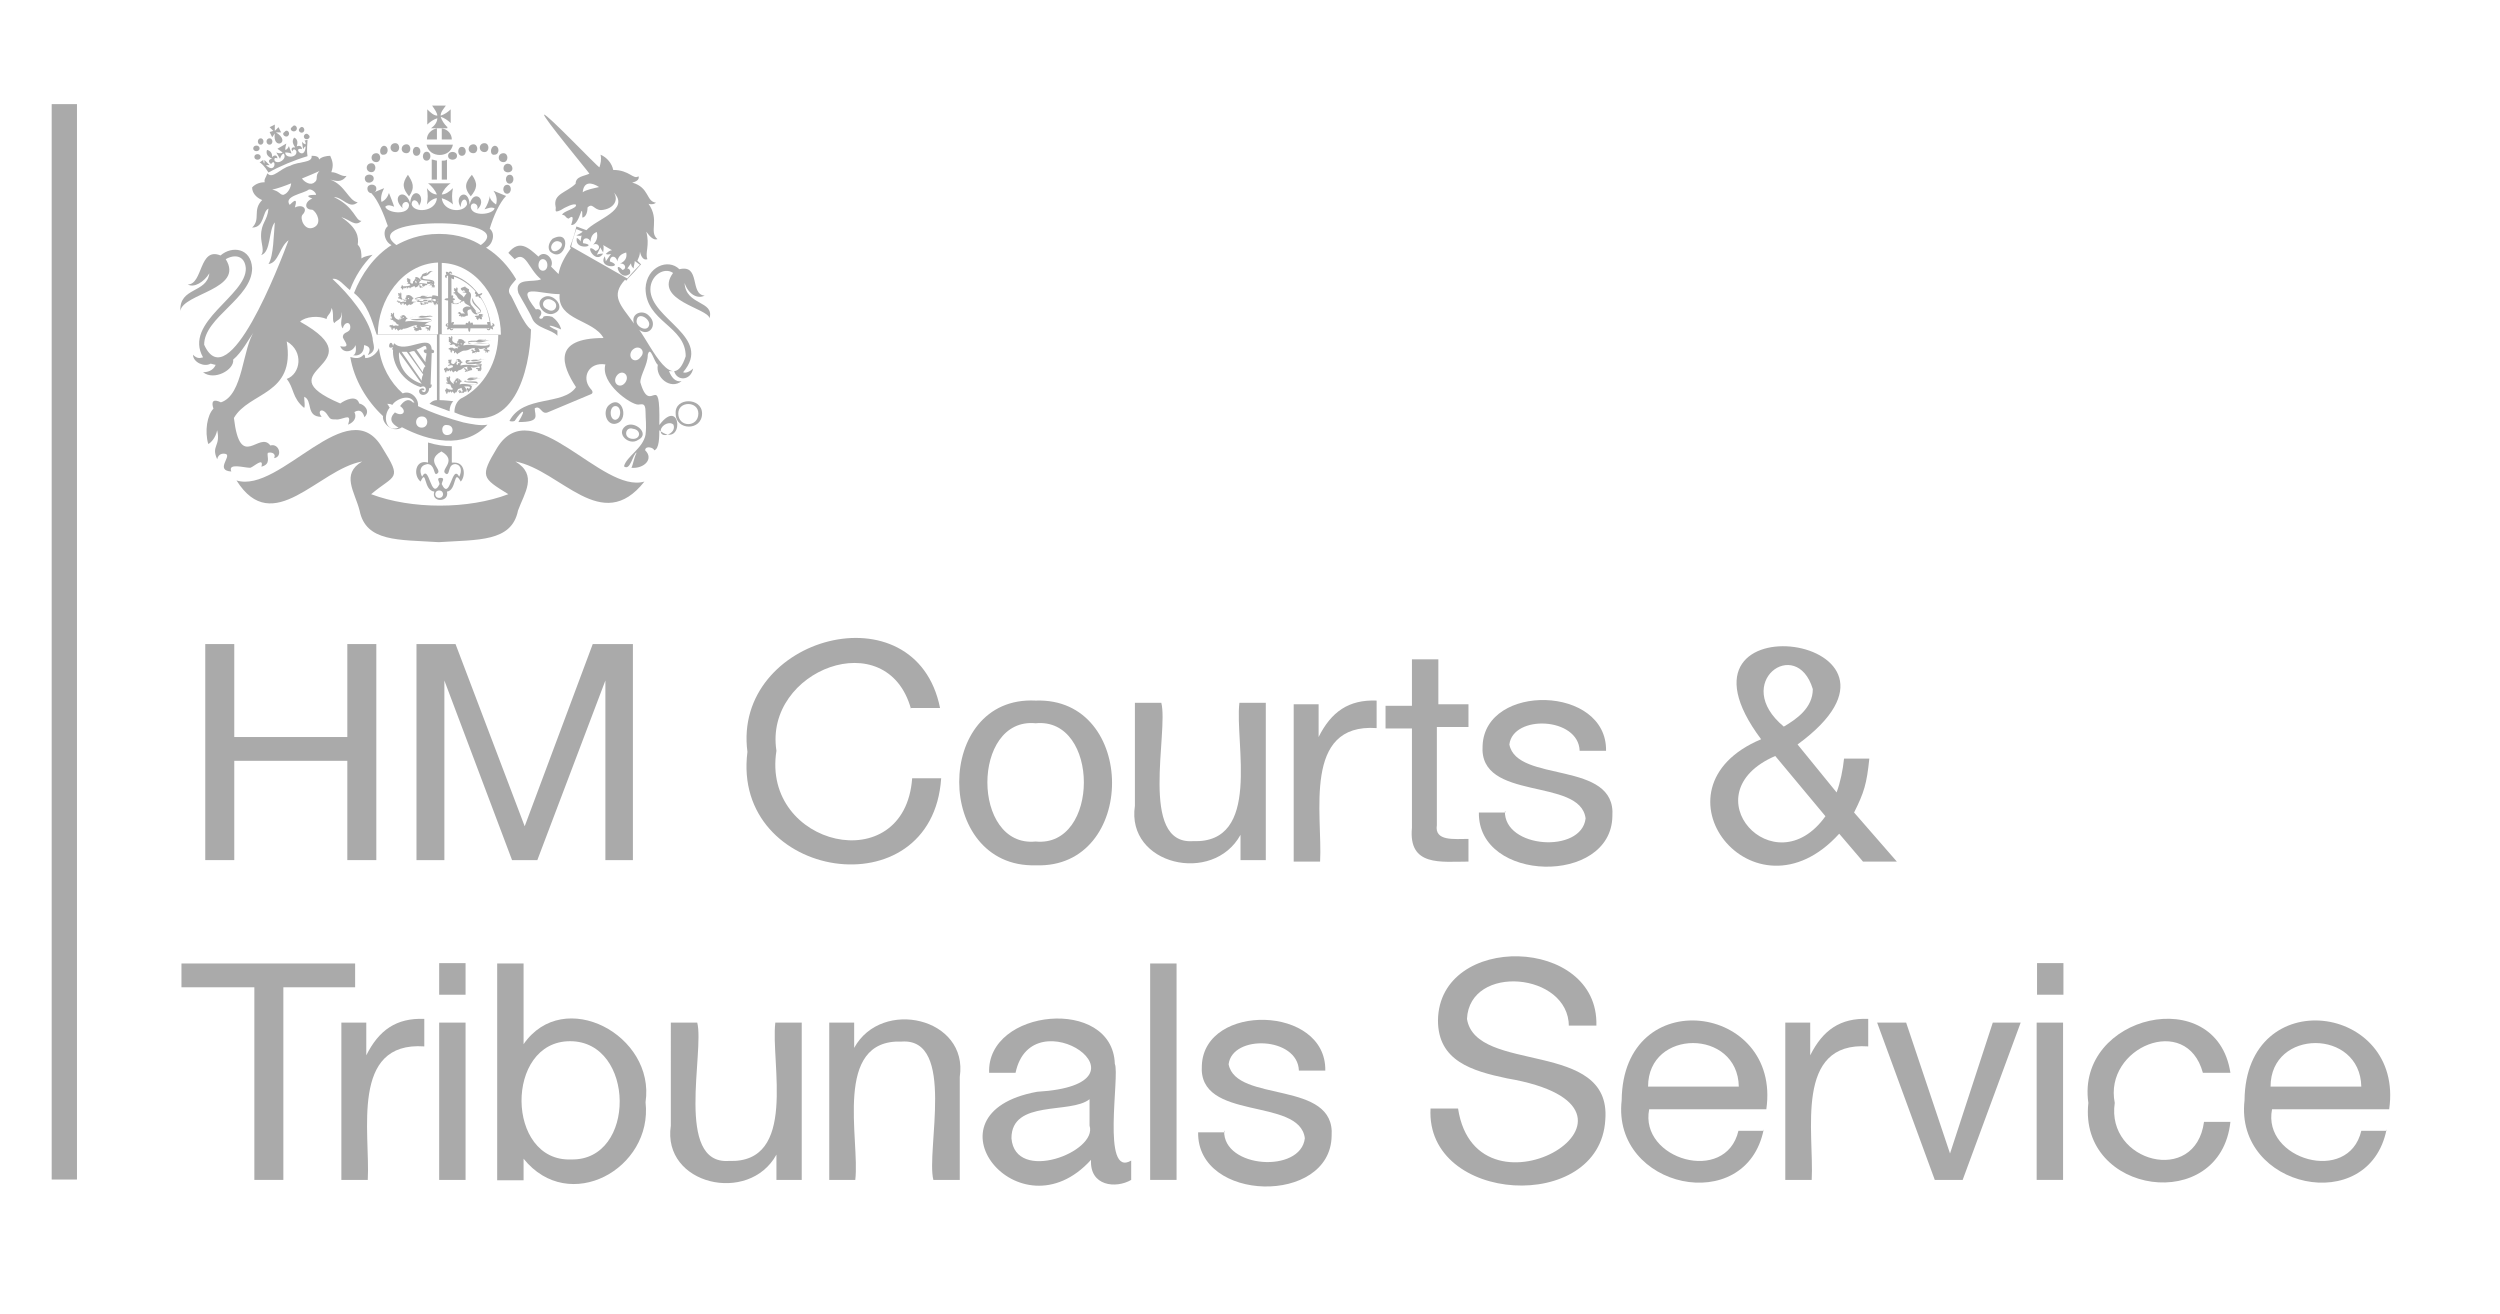 <?xml version="1.0" encoding="utf-8"?>
<!-- Generator: Adobe Illustrator 26.2.1, SVG Export Plug-In . SVG Version: 6.00 Build 0)  -->
<svg version="1.1" id="Layer_1" xmlns="http://www.w3.org/2000/svg" xmlns:xlink="http://www.w3.org/1999/xlink" x="0px" y="0px"
	 viewBox="0 0 672.3 353.3" style="enable-background:new 0 0 672.3 353.3;" xml:space="preserve">
<style type="text/css">
	.st0{fill:#AAAAAA;}
</style>
<g>
	<rect x="13.9" y="28" class="st0" width="6.8" height="289.2"/>
	<polygon class="st0" points="55.2,173.2 63,173.2 63,198.2 93.4,198.2 93.4,173.2 101.2,173.2 101.2,231.3 93.4,231.3 93.4,204.6 
		63,204.6 63,231.3 55.2,231.3 	"/>
	<polygon class="st0" points="112,173.2 122.5,173.2 141.1,222.2 159.4,173.2 170.2,173.2 170.2,231.3 162.8,231.3 162.8,183 
		162.8,183 144.5,231.3 137.7,231.3 119.5,183 119.5,183 119.5,231.3 112,231.3 	"/>
	<path class="st0" d="M245,190.7c-6.4-23.3-39.6-10.5-36.2,11.2c-4.1,25.7,34.5,34.8,36.5,7.4h7.8c-2.4,35.9-56.5,27.4-52.1-7.1
		c-4.1-31.1,45.3-44.3,51.8-11.8H245V190.7z"/>
	<path class="st0" d="M278.5,188.4c27.4-1,27.4,45.3,0,44.3C251.1,233.4,251.1,187,278.5,188.4 M278.5,226.3
		c17.3,1.7,17.3-33.5,0-31.8C261.2,192.8,261.2,228,278.5,226.3"/>
	<path class="st0" d="M340,231.3h-6.4v-6.8l0,0c-7.4,13.5-30.8,8.1-28.4-7.8V189h7.1c2,7.8-6.1,38.2,8.5,37.2
		c18.6,0.7,11.2-26.4,12.5-37.2h7.1v42.3H340z"/>
	<path class="st0" d="M348.2,189.4h6.4v8.8l0,0c3.4-6.8,8.1-10.1,15.6-9.8v7.4c-20-1.4-14.5,23.3-15.2,35.9h-7.1v-42.3H348.2z"/>
	<path class="st0" d="M386.4,189.4h8.5v6.1h-8.5v26.4c-0.7,4.4,4.7,3.7,8.5,3.7v6.1c-7.4,0-16.2,1.4-15.2-9.1v-26.7h-7.1v-6.1h7.1
		v-12.5h7.1v12.2H386.4z"/>
	<path class="st0" d="M404.7,218.1c-0.3,10.1,20.6,11.5,21.7,2c-1.4-11.2-28.8-4.4-27.7-19.6c0.7-16.9,33.5-16.2,33.2,1.4h-7.1
		c-0.3-9.1-17.9-9.8-18.9-1.7c2,10.5,28.8,4.1,27.7,19.3c-0.3,18.6-36.2,17.9-35.9-1h7.1V218.1z"/>
	<path class="st0" d="M494.6,224.2c-23,25.4-52.4-12.2-21-25.4c-29.1-38.9,49.7-27.7,9.8,1.4l10.5,12.9c1-2.7,1.7-6.1,2-9.1h6.8
		c-0.7,6.8-1.4,9.1-4.1,14.5l11.5,13.2h-9.1L494.6,224.2z M477.4,203.3c-23.3,10.1-0.3,35.5,13.5,16.2L477.4,203.3z M487.5,185.3
		c-4.4-14.5-22-1.7-7.8,10.1C483.1,193.4,487.5,190.4,487.5,185.3"/>
	<polygon class="st0" points="68.4,265.5 48.8,265.5 48.8,259.1 95.5,259.1 95.5,265.5 76.2,265.5 76.2,317.3 68.4,317.3 	"/>
	<path class="st0" d="M92.1,275h6.4v8.8l0,0c3.4-6.8,8.1-10.1,15.6-9.8v7.4c-20-1.4-14.5,23.3-15.2,35.9h-7.1V275H92.1z"/>
	<path class="st0" d="M125.2,267.5h-7.1v-8.5h7.1V267.5z M118.1,275h7.1v42.3h-7.1C118.1,317.3,118.1,275,118.1,275z"/>
	<path class="st0" d="M133.7,259.1h7.1v21.7l0,0c10.8-15.6,35.5-2.4,32.8,15.6c2,17.9-20.6,30.4-32.8,15.2l0,0v5.8h-7.1V259.1z
		 M153.3,280c-17.6,0-17.3,32.5,0.3,31.8C171.2,312.2,170.9,280,153.3,280"/>
	<path class="st0" d="M215.2,317.3h-6.4v-6.8l0,0c-7.4,13.5-30.8,8.1-28.4-7.8V275h7.1c2,7.8-6.1,38.2,8.5,37.2
		c18.6,0.7,11.2-26.4,12.5-37.2h7.1v42.3H215.2z"/>
	<path class="st0" d="M223.3,275h6.4v6.8l0,0c7.4-13.5,30.8-8.1,28.4,7.8v27.7h-7.1c-2-7.8,6.1-38.2-8.5-37.2
		c-18.6-0.7-11.2,26.4-12.5,37.2H223V275H223.3z"/>
	<path class="st0" d="M304.2,317.3c-4.1,2.4-11.2,1.7-10.8-5.4c-19.3,21.3-46.3-12.5-14.5-18.3c33.8-2-1.4-26-5.8-5.1H266
		c-0.7-17.3,33.2-20.6,33.8-2.4c1.4,3-3.7,30.8,4.4,26C304.2,312.2,304.2,317.3,304.2,317.3z M293,295.6c-5.1,4.1-21,0-21,10.5
		c1,12.2,23.3,3.7,21-3.4V295.6z"/>
	<rect x="309.3" y="259.1" class="st0" width="7.1" height="58.2"/>
	<path class="st0" d="M329.2,304.1c-0.3,10.1,20.6,11.5,21.7,2c-1.4-11.2-28.8-4.4-27.7-19.6c0.7-16.9,33.5-16.2,33.2,1.4h-7.1
		c-0.3-9.1-17.9-9.8-18.9-1.7c2,10.5,28.8,4.1,27.7,19.3c-0.3,18.6-36.2,17.9-35.9-1h7.1V304.1z"/>
	<path class="st0" d="M421.9,276c0-14.5-26.7-16.9-27.4-2c2.4,14.9,38.9,5.4,37.2,27.1c-1.4,25.4-48.4,22.7-47-3h7.4
		c5.1,33.2,60.6,0,13.2-8.1c-9.5-2-18.6-4.7-18.6-15.6c0.3-23.7,43.3-22.7,42.6,1.4h-7.4V276z"/>
	<path class="st0" d="M474.3,303.7c-4.7,23.7-40.9,15.9-38.2-7.8c0.3-31.8,43-26,38.9,2.4h-31.5c-2.7,13.5,20.6,20.3,24,5.8h6.8
		V303.7z M467.6,292.2c-0.3-15.6-24.4-15.6-24.4,0H467.6z"/>
	<path class="st0" d="M480.4,275h6.4v8.8l0,0c3.4-6.8,8.1-10.1,15.6-9.8v7.4c-20-1.4-14.5,23.3-15.2,35.9h-7.1V275H480.4z"/>
	<polygon class="st0" points="527.8,317.3 520.3,317.3 504.8,275 512.6,275 524.4,310.2 524.4,310.2 535.9,275 543.4,275 	"/>
	<path class="st0" d="M554.9,267.5h-7.1v-8.5h7.1V267.5z M547.7,275h7.1v42.3h-7.1V275z"/>
	<path class="st0" d="M592.4,288.5c-4.4-16.2-26.7-6.8-23.7,8.1c-2.4,15.9,21.7,22.3,24,5.1h7.1c-2.7,25-40.9,19.6-38.2-5.1
		c-3.4-23.7,34.5-32.5,38.2-8.1H592.4z"/>
	<path class="st0" d="M641.8,303.7c-4.7,23.7-40.9,15.9-38.2-7.8c0.3-31.8,43-26,38.9,2.4H611c-2.7,13.5,20.6,20.3,24,5.8h6.8V303.7
		z M635,292.2c-0.3-15.6-24.4-15.6-24.4,0H635z"/>
	<path class="st0" d="M109.7,47c-1.7,2.4-1.4,3.7,0.3,5.8C111.7,50.4,111,49,109.7,47"/>
	<path class="st0" d="M126.9,47c1.7,2.4,1.4,3.7-0.3,5.8C124.6,50.4,125.2,49,126.9,47"/>
	<path class="st0" d="M99.9,46.3c1.4,0,1.4-2.4,0-2.4C98.2,43.9,98.2,46.3,99.9,46.3"/>
	<path class="st0" d="M100.5,48c0-1.4-2.4-1.4-2.4,0C98.2,49.7,100.5,49.3,100.5,48"/>
	<path class="st0" d="M101.2,50.7c0-1.4-2.4-1.4-2.4,0C98.8,52.4,101.2,52.4,101.2,50.7"/>
	<path class="st0" d="M106.3,40.9c1.4,0,1.4-2.4,0-2.4C104.6,38.5,104.6,40.9,106.3,40.9"/>
	<path class="st0" d="M103.2,41.6c1.4,0,1.4-2.4,0-2.4C101.9,39.5,101.9,41.9,103.2,41.6"/>
	<path class="st0" d="M101.2,43.6c1.4,0,1.4-2.4,0-2.4C99.5,41.2,99.5,43.6,101.2,43.6"/>
	<path class="st0" d="M109.3,41.2c1.4,0,1.4-2.4,0-2.4C107.6,38.9,107.6,41.2,109.3,41.2"/>
	<path class="st0" d="M112,41.9c1.4,0,1.4-2.4,0-2.4C110.7,39.5,110.7,41.9,112,41.9"/>
	<path class="st0" d="M114.7,43.2c1.4,0,1.4-2.4,0-2.4C113.4,40.9,113.4,43.2,114.7,43.2"/>
	<path class="st0" d="M135.4,45.3c0,1.4,2.4,1.4,2.4,0C137.7,43.6,135.4,43.6,135.4,45.3"/>
	<path class="st0" d="M137.1,47c-1.4,0-1.4,2.4,0,2.4C138.4,49.3,138.4,47,137.1,47"/>
	<path class="st0" d="M136.4,49.7c-1.4,0-1.4,2.4,0,2.4C137.7,52,137.7,49.7,136.4,49.7"/>
	<path class="st0" d="M130.3,40.9c1.4,0,1.4-2.4,0-2.4C128.6,38.5,128.6,40.9,130.3,40.9"/>
	<path class="st0" d="M133,41.6c1.4,0,1.4-2.4,0-2.4C131.7,39.5,131.7,41.9,133,41.6"/>
	<path class="st0" d="M135.4,43.6c1.4,0,1.4-2.4,0-2.4C133.7,41.2,133.7,43.6,135.4,43.6"/>
	<path class="st0" d="M127.3,41.2c1.4,0,1.4-2.4,0-2.4C125.6,38.9,125.6,41.2,127.3,41.2"/>
	<path class="st0" d="M124.2,41.9c1.4,0,1.4-2.4,0-2.4C122.9,39.5,122.9,41.9,124.2,41.9"/>
	<path class="st0" d="M120.5,41.9c0,1.4,2.4,1.4,2.4,0C122.9,40.5,120.5,40.5,120.5,41.9"/>
	<path class="st0" d="M116.1,48.3h1.4v-5.1c-0.3,0-1-0.3-1.4-0.3V48.3z"/>
	<path class="st0" d="M120.2,42.9c-0.3,0.3-0.7,0.3-1.4,0.3v5.1h1.4V42.9z"/>
	<path class="st0" d="M117.5,37.5v-3c-1.4,0.3-2.7,1.4-2.7,3H117.5z"/>
	<path class="st0" d="M118.8,37.5h2.7c0-1.4-1-2.7-2.7-3V37.5z"/>
	<path class="st0" d="M114.7,38.9c0.7,3.7,6.4,3.7,7.1,0H114.7z"/>
	<path class="st0" d="M120.2,34.1c-0.7-0.7-1.4-1.7-1.7-2.7c1,0.3,2,1,2.7,1.7v-3.7c-0.7,0.7-1.7,1.4-2.7,1.7c0-1,0.7-1.7,1.4-2.7
		h-3.7c0.7,1,1.4,2,1.4,2.7c-1,0-2-1-2.7-1.7v4.1c0.7-0.7,1.7-1.4,2.7-1.7c0,1-0.7,2-1.7,2.7h4.4V34.1z"/>
	<path class="st0" d="M120.2,117c-1.7,0-1.7-3,0-2.7C122.2,114.3,122.2,117,120.2,117 M113.4,115c-2,0-2-3,0-3
		C115.4,111.9,115.4,115,113.4,115 M111,108.2c-1.4-1.4-2.7,0-3.4,1c2,1.4,0.7,3-1.4,1.7c-1.7,1.7-1,3,1,4.1c-3.4,1.4-4.4-3-2.4-5.4
		c-0.3-0.3-0.3-0.7-0.7-1c0.3,0,1,0,1.4,0.3c1-1.7,5.4-3.4,6.1,0C111.7,108.5,111.4,108.2,111,108.2 M124.6,113.6
		c-3.7-1-8.1-2.4-12.2-4.4c0.3-2-2-4.4-4.1-3.4c-3.4-3-5.8-7.4-6.4-12.2c-0.3,1-1.7,2.7-3.7,2.7c0-0.3,0-0.7-0.3-1
		c-0.7,0.7-1.4,1.4-3.7,0.7c1,6.1,4.4,11.8,8.8,15.9c-0.3,2,2.7,4.7,5.1,3c7.1,3.7,16.6,6.1,23-0.7
		C129.3,114.6,126.6,114,124.6,113.6"/>
	<path class="st0" d="M123.5,128.2c-2-3.7-2.4,6.8-4.7,2c0-0.7,1-1.7-0.3-1.7s-0.3,1-0.3,1.7c-2.4,4.7-2.7-5.8-4.7-2
		c-0.7-1.4-0.7-3,1.4-3.4c2,0,1.7,2.7,2.4,2.7c2.4-1-3.4-3.4,1.4-6.1c4.7,2.7-1,5.1,1.4,6.1c1,0,0.3-2.7,2.4-2.7
		C124.2,125.1,124.2,126.8,123.5,128.2 M118.1,133.9c-1.4,0-1.4-2,0-2C119.5,131.9,119.5,133.9,118.1,133.9 M122.2,124.4
		c-0.3,0-0.3,0-0.7,0V120c-2,0-4.1-0.3-6.4-1v5.4c-3.4-1-4.1,3.4-2,5.1c1.7-3.7,0.7,2.4,3.7,2.7c-1,3,4.1,3,3.4,0
		c2.7-0.3,1.7-6.4,3.7-2.7C125.2,128.2,125.2,124.4,122.2,124.4"/>
	<path class="st0" d="M173.3,129.5c-11.5,3.4-30.1-24.4-39.6-9.1c-4.7,7.8-4.1,8.1,3,12.5c-10.8,4.1-26,4.1-36.9,0
		c6.4-5.4,8.5-3.7,3-12.5c-9.1-15.6-27.4,12.5-39.2,8.8c9.8,15.6,22-3,33.8-5.1c-5.8,3.4-2,8.1-0.7,13.2c1.7,8.5,10.5,7.8,21.3,8.5
		c10.5-0.7,19.6,0,21.3-8.5c1.7-4.7,5.4-9.5-0.7-13.2C150.9,126.5,161.8,144.1,173.3,129.5"/>
	<path class="st0" d="M118.8,89.9V70.7c9.5,0.3,15.9,10.1,15.9,19.3H118.8z M118.1,62.9c-5.4,0-9.1,1.7-11.5,3
		c-10.8-7.8,33.5-7.8,22.7,0C127.3,64.6,123.5,62.9,118.1,62.9 M117.8,89.9h-16.2c0-9.1,6.4-18.9,16.2-19.3V89.9z M142.8,88.6
		c-2-1.4-4.4-7.4-5.4-9.1c-1.4-1.7,0.3-3,1.4-4.4c-2-3.4-4.7-6.4-8.1-8.5c1.7-0.7,2.7-3.7,1-5.1c1-3.4,2.7-7.1,4.4-8.8l-3.4-1.4
		c1,1.4,1,2.7,0.7,3.7c-1-0.7-1.7-1.4-1.7-2.4c0,1-0.7,2.7-1.4,3.7c1-0.3,1.7-0.7,2.7-0.3c-0.3,1.7-6.1,2.4-6.4-0.3
		c0-1.7,2.4-1,1.7,0.7c3-2.7-1-5.8-2-1.4c-0.3-4.7-4.4-2.4-2.4,0.7c0-2.4,1.7-2.7,1.7-0.7c-1,2.4-6.4,2-6.8-1.7c1,0.3,2.4,1,3,1.7
		c-0.3-1.7-0.3-2.7,0-4.4c-1,1-2,1.7-3,1.7c0.3-1,1.4-2.4,2.4-3h-6.1c1,0.7,2,2,2.4,3c-1,0-2-0.7-2.7-1.7c0.3,1.7,0.3,2.7,0,4.4
		c0.7-1,2-1.7,2.7-1.7c-0.3,3.7-6.1,4.1-6.8,1.7c0-1.7,1.7-1.4,2,0.3c2-3-2-5.4-2.4-0.7c-1.4-4.4-5.4-1.7-2,1.4
		c-0.7-1.7,1.7-2.4,1.7-0.7c-0.3,2.7-5.8,2-6.4,0.3c0.7-0.7,1.7-0.3,2.4,0c-0.3-1-1-2.7-1.4-3.7c-0.3,1-1,2-2,2.4
		c-0.3-1,0-2.4,0.7-3.7L99.9,52c1.7,1.7,3.4,5.8,4.4,8.8c-1.7,1.4-0.7,4.4,1,5.1c-4.7,3-8.1,7.8-10.1,12.9c3.7,3,4.7,7.1,6.1,11.2
		h16.2v17.6c-0.7,0-1.4,0.3-2,1c2,0.7,3.7,1.4,5.4,2c0-1,0.3-2,1-2.7c0,0-2.4-0.3-3.7-0.3V89.9H134c0,7.1-3.7,14.2-10.1,17.3
		c-1,0.7-1.7,2-1.7,3.7C138.1,118,142.5,99.7,142.8,88.6"/>
	<path class="st0" d="M127.9,78.4c-0.3,0.3-0.3,0.7,0.3,0.7c-0.3,0-0.3,0.3-0.3,0.7c0.3,0,0.7,0,0.7-0.3c0,0.3,0.3,0.7,0.7,0.7
		c1.4,2,2,4.1,2.4,6.4c0,0-0.3,0-0.7,0c0,0.3,0,0.7,0.3,0.7h-4.1c0-0.7-0.3-0.7-0.7-0.3c0-0.3,0-0.3-0.3-0.7
		c-0.3,0.3-0.3,0.3-0.3,0.7c-0.3-0.3-0.7-0.3-0.7,0.3h-3.4c0,0,0.3-0.3,0.3-0.7c-0.3,0-0.7,0-0.7,0.3v-5.4c0.7,0,0.7-0.3,0.3-0.7
		c0.3,0,0.3,0,0.7-0.3c-0.3-0.3-0.3-0.3-0.7-0.3c0.3-0.3,0.3-1-0.3-0.7v-4.7c0,0,0.3,0.3,0.7,0.3c0-0.3,0-0.3,0-0.7
		C123.9,75,126.2,76.4,127.9,78.4 M132.3,86.9c0.3,0.3,0.3,0.7-0.3,0.7c-0.3-3-1.4-5.8-3-8.1l0,0c0.3,0,0.7-0.3,0.7-0.7
		c-0.3,0-0.7,0.3-1,0.3c-2-2.7-4.7-4.7-7.8-5.4c0-0.3,0.3-0.3,0.7,0c0-0.7-0.7-1-1-0.3c0-0.3-0.3-0.3-0.7-0.3c0,0.3,0,0.7,0.3,0.7
		c-0.7,0-0.7,1,0,1c-0.3-0.3,0-0.7,0.3-0.7v6.1c-0.3,0-0.7,0-1,0.3c0.3,0.3,0.7,0.3,1,0.3v6.8c-0.3,0-0.3-0.3,0-0.7c-0.7,0-1,1,0,1
		c0,0-0.3,0.3-0.3,0.7c0.3,0,0.7,0,0.7-0.3c0,0.7,1,0.7,1,0c-0.3,0.3-0.7,0.3-0.7,0h4.7c0,0.3,0,0.7,0.3,1c0.3-0.3,0.3-0.7,0.3-1
		h5.1c0,0.3-0.3,0.3-0.7,0c0,0.7,1,0.7,1,0c0.3,0,0.3,0.3,0.7,0.3c0-0.3,0-0.7-0.3-0.7C133.4,87.9,133,86.9,132.3,86.9"/>
	<path class="st0" d="M129.6,85.2c0.3,0,0.3-0.3,0.3-0.3c-0.3,0-0.3,0-0.3,0c1-1-1.7,0.3-1.7-1.4c0.3,0.3,0.7,0.7,1,0.7l0,0
		c1.7-0.7-2-2.4-1.7-4.1c-1,1.4,1.7,2.7,2,3.7c-0.7,1-2-1.4-2.4-1.7c-1-1.4,0.7-2.7-0.7-3.7c0,0,0-0.3,0-0.7h-0.3
		c0-0.3-0.7-0.3-0.7-0.7c-0.3,0.3-1.7,0.3-1,1l0.3,0.3c0-0.3,0.3-0.3,0.7,0c0,0.3-0.7,0-0.7,0.3c1.7,0.3,1,0,0.3,1.4
		c-0.3-0.7-1.4-1-1.7-1.7c0-0.3,0.3-1-0.3-1c0,0,0,0,0,0.3c-0.3,0,0,0.3,0,0.3s0-0.3-0.3-0.3c0,0,0-0.3-0.3,0l0,0
		c-0.3,0.3,0.3,0.3,0.3,0.3c-0.3,0-0.3,0-0.3,0.3v0.3c0,0,0,0,0-0.3c0.7,0,0,0.3,0.3,0.3c0,0.3-0.3,0-0.3,0c-0.3,0.3,0,0.7,0.3,0.3
		v0.3c0-0.3,0,0.3,0.3,0.3l0,0c0.3,0.3,0.3,1,1.4,1.4c-0.7,0.7-1,1.4-2,0.7h-0.3c0,0,0,0,0.3,0l0,0c0,0,0,0.3,0.3,0
		c0,0.3-0.3-0.3-0.7,0c0,0-0.3,0.3,0,0.3c0,0,0,0,0-0.3c0.3,0.3,0.3,0.3,0.7,0c0,0.3-0.3,0.3,0,0.3c0,0.3,0.3,0.3,0.3,0.3
		s-0.3,0-0.3-0.3c0.3,0,0-0.3,0-0.3s0.3,0.3,0.7,0c0.3,0,0.3-0.3,0.7,0c0-0.3,0.7-0.7,0.7-0.3c0,0,0-0.3,0.3-0.3c0,1,1.4,1,1.7,1.7
		c-1.4-0.7-3,0.7-1.4,1.7c-0.3,0-0.7,0-1,0s-0.3-0.7-0.7-0.3c0,0-0.3,0-0.3,0.3c0,0,0,0,0.3,0c0,0.3,0.3,0,0.3,0.3
		c0,0-0.3,0-0.3,0.3l0,0c0,0,0,0.3,0.3,0l0,0c0.3,0,0,0,0.3,0.3c0,0,0.3,0.3,0.3,0h-0.3c0.3-0.3,0.3,0,0.7,0l0,0c0,0,0-0.3,0.3,0
		l0.3-0.3c1.4,0.3-0.7-1.7,1.4-1.7c0,0.7,1.4,2,2,1c0.3,0.7,0,0.7-0.7,0.7c0,0-0.3,0-0.3,0.3c0,0,0,0,0.3,0c0,0.3,0.3,0.3,0.3,0.3
		c-0.3,0-0.3,0.3,0,0.3c0,0,0,0.3,0.3,0.3c0,0,0,0,0-0.3c0.3,0,0-0.3,0.3-0.3c0,0,0,0.3,0.3,0.3c0,0,0.3,0.3,0.3,0l0,0
		c0.3-0.3,0-0.3,0-0.7c0,0,0.3,0,0.3-0.3l0.3-0.3C129.6,85.2,129.6,85.2,129.6,85.2L129.6,85.2z"/>
	<path class="st0" d="M114.7,94c-1-0.3-1,1,0,1c0,0.7-0.3,1.4-0.3,2.4L112,94C113.4,93.7,114.7,92,114.7,94 M113.7,100.1l-3.7-5.4
		c0.3,0,0.7-0.3,1.4-0.3l3,4.1C114.1,98.7,113.7,99.4,113.7,100.1 M113.4,102.4l-5.4-7.8c0.3,0,1,0,1.4,0l4.4,6.1
		C113.4,101.4,113.4,102.1,113.4,102.4 M107.3,94.7l6.1,8.5C110,102.1,107,99.1,107.3,94.7 M116.1,94L116.1,94
		c-0.3-4.7-7.1,1.4-10.1-1.7l-0.3,0.7c-0.7-2.4-2,1.4,0,0.3l-0.3,0.7h0.3c-0.3,3.7,2.4,8.5,7.4,10.1c2-1,1.7,2.4,0.3,1
		c0-0.3,0.7,0,0.7-0.3c0-0.7-1.4-0.3-1.4,0.3c0,1.7,2.7,1.4,2.7-0.7c0.7,0,0.7-0.7,0.7-1h-0.3l0.3-8.5C116.8,95.3,117.1,94,116.1,94
		"/>
	<path class="st0" d="M111.7,76.1c0-0.3,0.3,0,0-0.3c0.3,0-0.3,0,0-0.3c0.7,0.3,0,0.3,0.3,0.3C111.7,75.4,112.4,76.4,111.7,76.1
		L111.7,76.1 M112,75C112,75.4,111.7,75,112,75L112,75 M112.4,75.4h0.3C112.4,75.4,112.4,75.7,112.4,75.4 M111.4,75.4L111.4,75.4
		L111.4,75.4 M115.1,76.7c1,0,1.7-0.3,1.7-0.7c0-1.4-4.1-0.3-3-1.7c1.7,0,1.7-1.4,2.7-1.4c-1.4-0.3-1.7,1-2,1c0.3,0,0.3-0.7,0.3-0.7
		c-0.3,0.3-1.4,0.3-1.4,1c-1.7,1.7,3,1,3,1.7c-0.7,1-2.4,0-3.7,0.3c0-0.3,0.3-0.7,0.3-0.7s0.3,0,0.3-0.3c0,0,0,0-0.3,0
		c0-0.3-0.7-0.7-1-0.7c0,0,0,0-0.3,0V75l-0.3,0.3l0,0c0,0.3,0,0.3-0.3,0.3l0,0c0,0.3,0,0.7-0.3,0.7l0,0c-1-0.3,0-1-0.7-1.4l0,0l0,0
		c0,0.7,0,0-0.3,0c0,0,0-0.3-0.3,0l0,0c-0.3,0.3,0,0.3,0.3,0.3c-0.3,0-0.3,0-0.3,0.3c0,0,0,0,0,0.3l0,0h0.3c-0.3,0.3,0,0.3,0,0.3
		c0,0.3-0.3,0.3-0.3,0c-0.3,0.3,0.3,0.3,0.3,0.3c0-0.3,0,0,0.3,0c0-0.3,0,0,0.3,0.3c-0.7,0.3-1.4,0.3-2,0.3c0,0,0-0.3-0.3-0.3h-0.3
		c0,0,0,0,0.3,0c-0.3,0.3,0,0.3,0.3,0.3c-0.3,0-0.3-0.3-0.3,0l0,0c0,0-0.3,0-0.3,0.3l0,0c0,0.3,0,0.3,0.3,0c0,0-0.3,0.3,0,0.3l0,0
		c0,0,0,0.3,0.3,0.3c0,0,0,0,0-0.3c0.3,0,0-0.3,0.3-0.3c0,0.7,0.7-0.3,0.7,0l0,0v0.3c0,0,0.3,0,0.3-0.3l0,0h0.3c0-0.3,0,0,0.3,0.3
		c0-0.3,0.7-0.7,0.3-0.3c0.3,0,0.3-0.3,0.7-0.3h0.3v0.3c1.4-0.3,0.3-0.7,2-1c-0.3,0.7,0.3,0.7,0.3,0.7c-0.7,0.3-0.7-0.3-1-0.3
		c0,0-0.3,0-0.3,0.3c0,0,0,0,0.3,0l0,0c0.3,0-0.3,0,0,0.3c0,0,0,0.3,0.3,0l0,0c0.3,0,0,0,0.3,0c0,0,0,0.3,0.3,0c0,0,0,0-0.3,0
		c0,0,0-0.3,0.3-0.3c0.3,0.3,0.3-0.3,0.7-0.3c0.7,0,0.3-0.3,0.3-1c0.7,0.3,1-0.3,1.4,0c0.3,0.3,0,0.3-0.3,0.7c0,0-0.3,0-0.3,0.3
		c0,0,0,0,0.3,0c0,0.3,0.3,0,0.3,0.3c0,0-0.3,0.3,0,0.3v0.3c0,0,0,0,0-0.3c0.3,0,0-0.3,0.3-0.3v0.3c0,0,0,0,0.3,0l0,0
		c0.3-0.3,0-0.3,0-0.3s0.3-0.3,0-0.3l0,0c-0.3,0,0-0.3,0-0.7C116.1,77.1,115.8,76.7,115.1,76.7"/>
	<path class="st0" d="M109.7,82.8L109.7,82.8L109.7,82.8 M109,80.8c0-0.3,0.3-0.3,0-0.3c0.3,0-0.3-0.3,0.3,0c0,0,0,0,0,0.3
		c0,0-0.3-0.3,0,0C109,80.5,109.3,80.8,109,80.8C109,81.5,108.7,81.1,109,80.8 M109.3,80.1c-0.3,0.3-0.3,0-0.3-0.3
		C109,79.8,109.3,80.1,109.3,80.1 M109.7,80.1c0,0,0.3,0,0.3,0.3C109.7,80.5,109.7,80.5,109.7,80.1 M107.6,81.8L107.6,81.8
		L107.6,81.8 M116.8,81.1c0-1-8.1,0-4.1-1c1.4,0.7,3.4-0.3,4.4,0c-1-0.7-2,0-3-0.3c0.7,0,1-0.3,1-0.3c-0.7,0.3-1.7-0.3-2,0.3
		c-4.1,0.7,1,1.7,2.7,1c3.7,1-3.7,0.3-5.1,0.3c0-0.3,0.3-0.7,0.3-0.7l0.3-0.3H111c0-0.3-1-1-1.4-0.7c0,0,0,0-0.3,0v0.3l-0.3,0.3l0,0
		c0,0.3,0,0.3-0.3,0.3c0,0,0,0,0.3,0v0.3h-0.3l0,0c-1.4-0.3-0.3-1.7-1-2c0,0,0,0,0,0.3c-0.3,0,0,0.3,0,0.3s0-0.3-0.3-0.3
		c0,0,0-0.3-0.3,0l0,0c-0.3,0.3,0.3,0.3,0.3,0.3c-0.3,0-0.3,0-0.3,0.3v0.3c0,0,0,0,0-0.3c1,0-0.3,0.3,0.3,0.3c0,0.3-0.3,0.3-0.3,0
		c-0.3,0.7,0.3,0.3,0.7,0.7c0-0.3,0,0.3,0.3,0c0-0.3,0.7,0.7,1,0.3c0.3,0.7,0,0.3-0.7,0.3c-0.7,0.3-0.7,0-1.4-0.3h-0.3
		c0,0,0,0,0.3,0l0,0l0.3,0.3c-0.3,0-0.3-0.3-0.3-0.3l0,0c0,0-0.3,0-0.3,0.3c0,0,0,0,0.3,0c0,0.3,0,0.3,0.7,0.3c0,0-0.3,0.3,0,0.3
		l0,0l0,0c0,0.3,0.3,0.3,0.3,0.3s0,0,0-0.3l0,0c0.3-0.7,0-0.3,0.3,0c0.3,0,0.3-0.7,0.3,0l0,0v0.3c0,0,0.3,0,0.3-0.3l0,0l0,0
		c0,0,0.3,0,0.3,0.3c0-0.3,0,0,0.3,0.3c0-0.3,1-0.7,0.7-0.3c0.3,0,1-0.3,1-0.7c1.4,0,0.7-0.7,2.7-0.7c-0.3,0.7,0.3,0.7,0.3,1
		c-0.7,0.3-0.7-0.3-1-0.3c0,0-0.3,0-0.3,0.3c0,0,0,0,0.3,0c0,0.3,0,0.3,0.3,0c0.3,0-0.7,0-0.3,0.3c0,0,0,0.3,0.3,0l0,0
		c0.3,0,0,0,0.3,0c0,0,0.3,0.3,0.3,0h-0.3l0,0c0.3-0.3,0.7,0.3,0.7-0.3c1,0.3,0.7-0.3,0.3-1c0.7,0.7,2-0.7,2.4,0
		c0,0.7-0.3,0.3-0.7,0.3c0,0-0.3,0-0.3,0.3c0,0,0,0,0.3,0c0,0.3,0.3,0.3,0.3,0.3c-0.3,0-0.3,0.3,0,0.3c0,0,0,0.3,0.3,0.3
		c0,0,0,0,0-0.3c0.3,0,0-0.3,0.3-0.3v0.3c0,0,0,0.3,0.3,0l0,0c0.3-0.3,0-0.3,0-0.7c0,0,0.3-0.3,0-0.7l0,0c0,0,0,0,0.3,0
		c-0.3,0,0-0.3,0-0.7c-0.3,0-0.7-0.3-1.7-0.3C115.4,81.8,116.8,81.5,116.8,81.1"/>
	<path class="st0" d="M107.6,85.9c0-0.3,0.3-0.3,0-0.3c0.3,0,0,0,0,0c0-0.3,0.7,0,0.7,0c0,0.3-0.3-0.3,0,0
		C107.6,85.5,108,85.9,107.6,85.9C107.6,86.2,107.3,86.2,107.6,85.9 M108,85.2c-0.3,0.3-0.3,0-0.3-0.3C107.6,84.9,108,85.2,108,85.2
		 M108.3,85.2c0,0,0.3,0,0.3,0.3C108.3,85.5,108.3,85.5,108.3,85.2 M116.1,86.2c-0.3-1.4-5.8,0.3-5.8-0.7c0-0.3,1-0.3,2-0.3
		c1.4,0.7,3-0.3,4.1,0c-0.7-0.7-1.7,0-2.7,0c0.7,0,1.4,0,1.4-0.3c-0.7,0.3-2-0.3-2.4,0.3c-1,0-2.4,0-2.4,0.3
		C110.7,86.9,115.4,85.5,116.1,86.2c-1.4,1-5.1-0.3-7.1,0.3c0-0.3,0.3-0.7,0.3-0.7s0.3,0,0.3-0.3h-0.3c0-0.3-0.7-1-1-0.7
		c0,0,0,0-0.3,0v0.3l-0.3,0.3l0,0c0,0.3,0,0.3-0.3,0.3l0,0v0.3c-0.7,0-1.7-0.7-1.4-1.7l-0.3-0.3c0,0,0,0,0,0.3l0,0c0,0.7,0,0-0.3,0
		c0,0,0-0.3-0.3,0l0,0c0,0.3,0.3,0.3,0.3,0.3c-0.3,0-0.3,0-0.3,0.3v0.3l0,0l0,0c0.7-0.3,0,0.3,0.3,0.3c0,0.3-0.3,0.3-0.3,0
		c-0.3,0.7,0.3,0.3,0.7,0.7l0,0c0,0,0,0.3,0.3,0.3c0-0.3,0.3,0.3,0.7,0.7h0.3l0,0c0.3,0.7-0.3,0.3-0.7,0.3c-0.7,0.3-0.7,0-1-0.3l0,0
		h-0.3c0,0,0,0,0.3,0l0,0c0,0,0,0.3,0.3,0.3c-0.3,0-1-0.3-1,0.3c0,0,0,0,0.3,0c0,0.3,0,0.3,0.3,0.3c0,0.3-0.3,0.3,0,0.3
		c0,0.3,0,0.3,0.3,0.3c0,0,0,0,0-0.3l0,0c0.3-0.3,0-0.3,0.3,0c0.3,0,0.3-0.7,0.3,0l0,0v0.3c0,0,0.3,0,0.3-0.3l0,0l0,0
		c0,0,0.3,0,0.3,0.3c0-0.3,0,0,0.3,0.3c0-0.3,1.4-0.7,0.7-0.3h0.3l0,0l0.3-0.3l0,0c0,0,0,0,0.3,0l0,0c1.7-0.3,1.4-0.7,3.4-1
		c-0.3,0.7,0.3,0.7,0.3,0.7c-0.7,0.3-0.7-0.3-1-0.3c0,0-0.3,0-0.3,0.3c0,0,0,0,0.3,0v0.3c0.7,0-0.3,0,0,0.3c0,0,0,0.3,0.3,0l0,0l0,0
		c0,0,0,0,0,0.3c0,0,0.3,0.3,0.3,0H112l0,0c0.3-0.3,0.3,0.3,0.7-0.3c1,0.3,0.7-0.3,0.3-1c0.7,0.7,1.7-0.3,2.4,0
		c0,0.7-0.3,0.3-0.7,0.3c0,0-0.3,0-0.3,0.3c0,0,0,0,0.3,0c0,0.3,0.3,0,0.3,0.3c0,0-0.3,0.3,0,0.3v0.3c0,0,0,0,0-0.3
		c0.3,0,0-0.3,0.3-0.3v0.3c0,0,0,0,0.3,0l0,0c0.3-0.3,0-0.3,0-0.3s0.3-0.3,0-0.3l0,0c0,0,0,0,0.3,0c-0.3,0,0-0.3,0-0.7
		c-0.3,0-0.7-0.3-1.7-0.3C115.1,86.5,116.1,86.5,116.1,86.2"/>
	<path class="st0" d="M124.6,94.7L124.6,94.7L124.6,94.7 M122.9,92.3L122.9,92.3L122.9,92.3 M122.9,92.6L122.9,92.6L122.9,92.6z
		 M123.2,93.3c0-0.3,0.3-0.3,0-0.3c0.3,0-0.3-0.3,0.3,0c0,0,0,0,0,0.3c0,0-0.3-0.3,0,0C123.2,93,123.5,93,123.2,93.3
		C123.2,93.7,122.9,93.3,123.2,93.3 M123.5,92.3c-0.3,0.3-0.3,0-0.3-0.3C123.2,92.3,123.5,92.3,123.5,92.3 M123.9,92.3
		c0,0,0.3,0,0.3,0.3C123.9,92.6,123.9,92.6,123.9,92.3 M131.7,94.3L131.7,94.3c-0.3-0.3-1-0.3-1.7-0.7c0.7,0,1.7,0,1.7-0.7
		c-0.3-1.4-5.8,0.3-5.8-0.7c0-0.3,1-0.3,2-0.3c1.4,0.7,3.4-0.7,4.1-0.3c-1-0.3-1.7,0.3-2.7,0c0.7,0,1.4,0,1.4-0.3
		c-0.7,0.3-2-0.3-2.4,0.3c-1,0-2.4,0-2.4,0.3c0.3,1.4,5.1,0,5.8,0.7c-1.4,1-5.1-0.3-7.1,0.3c0-0.3,0.3-0.7,0.3-0.7s0.3,0,0.3-0.3
		h-0.3c0-0.3-0.7-0.7-1-0.7c0,0,0,0-0.3,0c0,0,0,0-0.3,0v0.3l-0.3,0.3l0,0c0,0.3,0,0.3-0.3,0.3c0,0,0,0,0.3,0v0.3
		c-0.3,0-1.4-0.3-1.4-1c0-0.3,0.3-1-0.3-1c0,0,0,0,0,0.3l0,0c0,0.7,0,0-0.3,0c0,0,0-0.3-0.3,0l0,0c-0.3,0.3,0.3,0.3,0.3,0.3
		c-0.3,0-0.3,0-0.3,0.3V92c0,0,0-0.3,0,0c0,0,0,0,0.3,0c0.3,0-0.3,0.3,0.3,0.3c0,0.3-0.3,0.3-0.3,0c-0.3,0.3,0.3,0.7,0.7,0.3l0,0
		c0-0.3,0,0.3,0.3,0c0-0.3,0.3,0.3,0.7,0.7c0,0,0,0,0.3-0.3v0.3l0,0c0.3,0.7,0,0.3-0.3,0.3c-0.7,0.3-0.7,0-1.4-0.3h-0.3
		c0,0,0,0,0.3,0l0,0l0.3,0.3c-0.3,0-0.3-0.3-0.7,0c0,0-0.3,0-0.3,0.3c0,0,0,0,0.3,0c0,0.3,0,0.3,0.3,0.3c0,0.3-0.3,0.3,0,0.3
		c0,0.3,0,0.3,0.3,0.3c0,0,0,0,0-0.3c0.3,0,0-0.3,0.3-0.3c0,0.3,0.7,0.3,0.3,0c0,0,0,0,0,0.3l0,0V95c0,0,0.3,0,0.3-0.3l0,0l0,0
		c0,0,0.3,0,0.3,0.3c0-0.3,0,0,0.3,0.3c0-0.3,1-0.7,0.3-0.3c0,0,1-0.7,1.4-0.7c1.7,0,1.4-0.7,3-0.7c-0.3,0.7,0.3,0.7,0.3,0.7
		c-0.7,0.3-0.7-0.3-1-0.3c0,0-0.3,0-0.3,0.3c0,0,0,0,0.3,0v0.3c0.7,0-0.3,0,0,0.3c0,0,0,0.3,0.3,0l0,0c0.3,0,0,0,0.3,0
		c0,0,0.3,0.3,0.3,0h-0.3c0.3-0.7,0.3,0.3,0.7-0.3c1,0.3,0.7-0.3,0.3-1c0.7,0.7,2-0.3,2.4,0c0,0.7-0.3,0.3-0.7,0.3
		c0,0-0.3,0-0.3,0.3c0,0,0,0,0.3,0c0,0.3,0.3,0,0.3,0.3c0,0-0.3,0.3,0,0.3v0.3c0,0,0,0,0-0.3c0.3,0,0-0.3,0.3-0.3c0,0.3,0,0.3,0,0.3
		s0,0,0.3,0l0,0c0.3-0.3,0-0.3,0-0.3s0.7-0.3,0.3-0.3l0,0C131.7,94.7,131.7,94.7,131.7,94.3C131.7,94.7,131.7,94.7,131.7,94.3"/>
	<path class="st0" d="M123.9,97.4C123.5,97.4,123.5,97.4,123.9,97.4C123.5,97.4,123.9,97.4,123.9,97.4L123.9,97.4 M123.5,97.7
		C123.5,97.7,123.5,97.4,123.5,97.7c-0.7-0.3,0,0.7-0.7,0.3c-0.3-0.3,0.3-0.3,0-0.7c0.3,0-0.3,0,0-0.3
		C123.2,97.4,123.9,97.4,123.5,97.7 M123.2,97c-0.3,0.3-0.3,0-0.3-0.3C123.2,97,123.2,97,123.2,97 M126.6,97c1,0.7,3-0.7,4.1-0.3
		c-1-0.3-1.7,0.3-2.7,0c0.7,0,1.4,0,1.4-0.3C128.6,97,127.3,96.4,126.6,97c-0.7-0.3-1.4-0.3-1.4,0.3c0,1.4,4.1,0,4.4,0.7
		c-1.4,0.7-3.7-0.3-5.8,0.3c0-0.3,0.3-0.7,0.3-0.7s0.3,0,0.3-0.3h-0.3c0-0.3-0.7-1-1-0.7c0,0,0,0-0.3,0V97l-0.3,0.3l0,0
		c0,0.3,0,0.3-0.3,0.3l0,0v0.3c-1.7,0-0.3-1-1-1.4c0,0,0,0,0,0.3c-0.3,0,0,0.3,0,0.3s0-0.3-0.3-0.3c0,0,0-0.3-0.3,0l0,0
		c-0.3,0.3,0.3,0.3,0.3,0.3c-0.3,0-0.3,0-0.3,0.3v0.3l0,0l0,0c0.7-0.3,0,0.3,0.3,0.3c0,0.3-0.3,0.3-0.3,0c-0.3,0.3,0.3,0.7,0.3,0.3
		l0,0c0-0.3,0,0,0.3,0c0-0.3,0-0.3,0.3,0l0,0h0.3c0,0.7,0,0.3-0.7,0.7c-0.7,0.3-0.7,0-1-0.3h-0.3c0,0,0,0,0.3,0
		c-0.3,0.3,0,0.3,0.3,0.3c-0.3,0-0.3-0.3-0.7,0c0,0-0.3,0-0.3,0.3l0,0c0,0.3,0,0.3,0.3,0.3c0,0.3-0.3,0.3,0,0.3c0,0,0,0.3,0.3,0.3
		c0,0,0,0,0-0.3c0.3,0,0-0.3,0.3-0.3c0,0.7,0.7-0.3,0.7,0l0,0v0.3c0,0,0.3,0,0.3-0.3l0,0l0,0c0,0,0.3,0,0.3,0.3c0-0.3,0,0,0.3,0.3
		c0-0.3,1-0.7,0.7-0.3c0.3,0.3,0.7-0.3,0.7-0.3l0,0l0,0c1.4-0.3,0.7-0.7,2.4-1c-0.3,0.7,0.3,0.7,0.3,0.7c-0.7,0.3-0.7-0.3-1-0.3
		c0,0-0.3,0-0.3,0.3c0,0,0,0,0.3,0c0,0.3,0.3,0,0.3,0.3c0,0-0.3,0-0.3,0.3l0,0c0,0,0,0.3,0.3,0l0,0c0.3,0,0,0,0.3,0c0,0,0,0.3,0.3,0
		h-0.3c0.3-0.7,0.3,0.3,0.7-0.3c1,0,0.7-0.3,0.3-1c0.7,0.7,2-0.3,2.4,0c0,0.7-0.3,0.3-0.7,0.3c0,0-0.3,0-0.3,0.3c0,0,0,0,0.3,0
		c0,0.3,0.3,0,0.3,0.3c0,0-0.3,0.3,0,0.3v0.3c0,0,0,0,0-0.3c0.3,0,0.3-0.3,0.3-0.3v0.3c0,0,0,0,0.3,0l0,0c0.3-0.3,0-0.3,0-0.3
		c0.7-0.3,0-0.3,0.3-0.7c-0.3,0,0-0.3,0-0.7c-0.3,0-1.4,0-1.7-0.3c0.7,0,1.7,0,1.7-0.7C130.6,97,122.9,98.1,126.6,97"/>
	<path class="st0" d="M122.5,102.8c0,0,0.3-0.3,0-0.3c0.3,0-0.3-0.3,0.3,0c0.3,0.3-0.3,0,0,0.3C122.5,102.4,123.2,103.1,122.5,102.8
		L122.5,102.8 M122.9,101.8c-0.3,0.3-0.3,0-0.3-0.3C122.5,101.8,122.9,101.8,122.9,101.8 M123.2,102.1h0.3
		C123.2,102.4,123.2,102.4,123.2,102.1 M125.6,102.1c1,0.7,3-0.7,4.1-0.3c-1-0.3-1.7,0.3-2.7,0c0.7,0,1.4,0,1.4-0.3
		C127.6,101.8,126.2,101.1,125.6,102.1c-2.7,1,2.7,0.7,2.7,1c-1,1-3-0.3-4.7,0.3c0-0.3,0.3-0.7,0.3-0.7s0.3,0,0.3-0.3c0,0,0,0-0.3,0
		c0-0.3-0.7-0.7-1-0.7c0,0,0,0-0.3,0v0.3l-0.3,0.3l0,0c0,0.3,0,0.3-0.3,0.3l0,0c0,0.3,0,0.7,0,0.7c-0.3-0.3-1-0.7-1-1.4
		c0-0.3,0.3-0.7-0.3-0.7c0,0,0,0,0,0.3c-0.3,0,0,0.3,0,0.3s0-0.3-0.3-0.3c0,0,0-0.3-0.3,0l0,0c-0.3,0.3,0.3,0.3,0.3,0.3
		c-0.3,0-0.3,0-0.3,0.3v0.3l0,0l0,0c0.3-0.3,0,0.3,0.3,0.3c0,0.3-0.3,0.3-0.3,0c-0.3,0.7,0.3,0.3,0.7,0.7c0-0.3,0,0,0.3,0
		c0-0.3,0,0.3,0.3,0.7c0,0.3,0.3,0.3,0.3,0.3c0.3,0.7-0.7,0.3-1,0.3l0,0l0,0c-0.3,0-0.3-0.3-0.7-0.3h-0.3c0,0,0,0,0.3,0
		c0,0.3,0,0.3,0.3,0.3c-0.3,0-0.3-0.3-0.3,0c0,0-0.3,0-0.3,0.3l0,0c0,0.3,0,0.3,0.3,0.3c0,0-0.3,0.3,0,0.3c0,0.3,0,0.3,0.3,0.3
		c0,0,0,0,0-0.3c0.3,0,0-0.3,0.3-0.3c0,0.7,0.7-0.3,0.7,0l0,0v0.3c0,0,0.3,0,0.3-0.3l0,0l0,0c0,0,0.3,0,0.3,0.3c0-0.3,0,0,0.3,0.3
		c0-0.3,0.7-0.7,0.3-0.3c0.3,0,0.3-0.3,0.7-1c0.3,0,0.7-0.3,1-0.3c-0.3,0.3,0.7,1,0,1c-0.3,0.3-0.3-0.7-0.7-0.3c0,0-0.3,0-0.3,0.3
		c0,0,0,0,0.3,0l0,0c0.7,0-0.3,0,0,0.3c0,0,0,0.3,0.3,0l0,0c0.3,0,0,0,0.3,0c0,0,0,0.3,0.3,0c0,0,0,0-0.3,0c0,0,0-0.3,0.3,0
		c0.3,0.3,0.3-0.3,0.7-0.3c0.7,0.3,0.3-1-0.3-1.4c0.3,0,1,0,1,0c0.7,0,0.7,0.3,0.3,0.7l-0.3-0.3h-0.3c0,0,0,0,0.3,0l0,0l0,0l0,0
		c0,0-0.3,0-0.3,0.3v0.3l0,0l0,0c0.7,0,0,0,0.3,0.3v0.3l0,0c0.3,0,0.3-0.3,0.3-0.3s0.3,0,0.3-0.3l0,0c0,0,0,0,0.3,0
		c-0.3-0.3,0.3-0.3,0.3-0.3s-0.3,0-0.3-0.3c0.7-0.3-0.3-0.7-0.3-0.7c1,0,2.4-0.3,2-0.7C128.6,102.1,123.5,103.1,125.6,102.1"/>
	<path class="st0" d="M70.1,42.2c0-1-1.7-1-1.7,0C68.4,43.2,70.1,43.2,70.1,42.2"/>
	<path class="st0" d="M69.8,39.9c0-1-1.7-1-1.7,0C68.1,40.9,69.8,40.9,69.8,39.9"/>
	<path class="st0" d="M70.1,38.9c1,0,1-1.7,0-1.7C69.1,37.2,69.1,38.9,70.1,38.9"/>
	<path class="st0" d="M72.5,38.9c1,0,1-1.7,0-1.7C71.4,37.2,71.4,38.9,72.5,38.9"/>
	<path class="st0" d="M81.9,37.2c0.7,0.7,2-0.3,1-1C82.3,35.5,81.3,36.5,81.9,37.2"/>
	<path class="st0" d="M81.6,35.5c0.7-0.7-0.3-2-1-1C79.9,35.1,80.9,36.1,81.6,35.5"/>
	<path class="st0" d="M79.6,35.1c0.7-0.7-0.3-2-1-1C77.5,34.8,78.9,35.8,79.6,35.1"/>
	<path class="st0" d="M77.5,36.5c0.7-0.7-0.3-2-1-1C75.5,36.1,76.9,37.2,77.5,36.5"/>
	<path class="st0" d="M72.5,35.5l0.7,1.4l0.7-1l0,0c-0.7,4.7,4.7,2.4,0.3-0.3l0,0h1.4l-0.7-1.4l-1,1l0,0v-1.7l-1.4,0.7l1,1l0,0
		L72.5,35.5z"/>
	<path class="st0" d="M81.9,37.8c0.3,0.3,0.3,0.7,0.3,1c-0.3,0-0.7-0.3-1-0.7l0.3,2c0.3-0.3,0.3-0.7,0.7-0.7c-0.3,4.1-3.7,0-1,0.7
		c0-1-1-1-1.4-0.7c0.3-1,0.3-2-0.7-2.4c-0.7,1-0.3,1.7,0.3,2.7c-0.7-0.3-1.4,0.3-0.7,1c0-0.7,0.7-0.7,1,0c0.3,1.7-3,2-3,0.3
		c0.3,0,1,0,1.7,0.3l-0.7-2c-0.3,0.7-0.7,1-1,1c0-0.7,0.3-1.7,0.3-1.7l-2.4,1.4c0,0,1,0.7,1.4,1c-0.3,0.3-1,0.3-1.7,0l1,1.7
		c0.3-1,0.7-1.4,1-1.4c1,1.4-1.4,3-2.4,2c-0.3-0.7,0-1,0.7-0.7c0-1-1-1-1.4-0.3c0-1-0.3-1.7-1.4-2c-0.3,1,0,1.7,1.4,2.4
		c-0.7,0-1.4,0.7-0.3,1.4c1.4-2,1.4,3-1.4,0.3c0.3,0,0.7,0,1,0l-1.4-1.4c0,0.7,0,1,0,1c-0.3-0.3-0.3-0.7-0.3-1l-1,0.7
		c0.3,0,1.4,1,2.4,2.7c3-1.7,7.1-3.4,10.5-4.4c-0.3-2,0-3.4,0-4.4L81.9,37.8z"/>
	<path class="st0" d="M84.6,49c-1,1-2.7,0-3.4-1c1.7-0.7,3.4-1.4,4.7-2C84.6,47.3,85.7,48.3,84.6,49 M84.3,61.2
		c-2.4,1-3.7-2.4-3-3.4c1.7-1.7,0-3-2-2c1-3.4-1-1-1.4-0.7c-1.7-2.4,3.7-3,5.1-4.1c0.7-0.3,2,0.7,2,1.4c-0.7,0-3.7,0-1,1
		c-2,0.7-2.4,3,0,3C85.3,57.1,86.7,60.2,84.3,61.2 M76.2,52.4c-1,0-1-1-3-1.4c1.4-0.3,3.4-1,5.1-1.7C78.2,50.4,77.5,52,76.2,52.4
		 M100.2,90.9c-1-5.4-6.4-11.8-10.8-15.9c1.7-0.3,3,1.7,4.7,3c1.4-3.7,3.4-6.8,6.1-9.5c-1,0.3-2,0.3-3,1c0-1.4,0-2.7-1-3.7
		c0.3-2,0-4.4-4.4-7.4c2.4,0.7,3.7,2.7,5.4,1c-1.7,0-1.7-3.7-7.4-6.4c2.4,0,4.1,3.4,6.4,1.4c-2.4-0.3-3.4-4.7-7.4-6.1
		c1.4,0.3,3,1,4.4-1c-1.4,0.3-2.4-1-4.1-1c0.7-2,0.3-3-0.3-4.4c-1,0-2.4,0.3-3,1c0-1-1.4-1-2-1c0.3,2-3.4,1.4-5.8,2.7
		c-2.7,0.7-4.7,3.7-6.1,2c-0.3,1-1,1.7-0.7,2.4c-1,0-2.4,0.3-3.4,1.4c0,1.4,1,2.7,2.7,3.4c-2.7,2.7-0.3,5.1-2.7,7.4
		c3.4,0,2.7-4.4,4.4-5.1c-0.3,3.4-2,3.7-2,7.4c0,2,1,4.1,0,5.1c2.7-0.7,2-6.8,3.7-8.8c-0.3,3-0.3,9.1-1.7,11.2
		c2.7-0.3,3-4.7,5.4-6.4c-2.4,6.4-16.2,42.6-22.7,28.1c0-7.4,12.9-12.5,12.9-20.6c-0.3-5.4-5.4-6.1-8.5-3.4
		c-5.8-2.4-4.7,7.8-8.8,7.8c1.7,1,4.4-0.7,5.8-3c-0.7,5.4-8.1,3.7-7.8,10.1c0.7-4.7,17.3-5.8,12.2-13.9c2.4-1.4,5.1-1,5.4,2.4
		c0.3,7.4-16.9,14.5-11.5,24c-1,0.3-1.7,0.3-2.7-0.7c0,2,3,3.4,4.7,2.4c0.3,0,1,0.3,1.4,0.3c-0.7,1.7-2.4,2-3.4,2
		c3,2.4,8.5-0.7,8.1-3.4c2.4-2,4.1-5.4,5.8-7.8c-3.4,4.7-3,17.3-9.1,19.3c-2-1-2.7-0.3-2,1.7c-1.7,1.7-2.4,6.1-1.4,9.5
		c0.7-0.3,2-1.7,2.4-3.7c1,4.4-1.7,4.1,0,7.8c0.3-1.4,1.4-1.7,2.4-1.4c1.4,0.7-3,4.4,1.4,4.7c-1-2.4,3.4-1,5.1-1c1-0.3,3.7-3,3-0.3
		c2.7-0.7,1.4-2.7,1.7-3.7c0.7-0.3,2.4,0,1.7,1.4c2.4-0.3,1.4-4.1-1-3.4c-3-4.1-8.1,7.1-9.8-7.4c4.1-7.1,16.6-6.1,14.2-20.6
		c4.7,2.7,3.7,8.8,0,10.1c2,2.4,1.4,5.1,4.7,7.8c0.3-0.7,0-1.7,0-3c2.4,1,0.3,5.4,4.7,5.4c-1.4-1.7,0.3-2.7,1.7-0.3
		c0.7,1,0.7,1,2.7,1c2-0.3,3.7-1.7,2.7,1.4c1.7-0.7,2.4-2,1.7-3.4c1.7-1,2.4,0.3,2.7,1.4c1.7-1.7,0-3.4-1.4-3.7
		c-0.7-2.4-3.7-1-5.1,0c-21.3-9.1,10.5-10.1-10.8-22c1.4-1.4,5.1-1.7,7.1-0.7c0.3-1.4,1-1,1.4-3c0.7,1.7,0,3.4,0.7,4.1
		c0.7-1,2-0.7,2-3c0.3,1.4-0.7,3.4,0.3,4.4c0.3-1.7,2-2,2-0.3c0,1.7-2,1-2,2.7c0.3,1,2.4,3-0.7,2.4c0.7,2,3.4,1.7,4.1-0.3
		c0.3,1.4,0,2.7-0.7,2.7c1,0.3,3,0,3-2.7c1.4,0.3,2,1,1,2.7C101.6,94.3,100.2,92.6,100.2,90.9"/>
	<path class="st0" d="M182.4,111.2c0-3.4,5.4-3.4,5.4,0C187.8,115,182.4,115,182.4,111.2 M181.7,111.2c0,4.7,7.1,4.7,7.1,0
		C188.8,106.8,181.4,106.8,181.7,111.2"/>
	<path class="st0" d="M169.9,118c-2.4-0.3-1.7-3.4,0.3-2.7C172.6,115.6,172.3,118.3,169.9,118 M168.2,114.6c-2.7,2,1,5.4,3.4,3.7
		C175,116.7,170.6,112.9,168.2,114.6"/>
	<path class="st0" d="M148.2,66.6c0-1,1-2,2-1.7C153,65.6,148.6,69.3,148.2,66.6 M148.6,64.2c-1,1-1.4,2.4-0.7,3.4l0,0
		C152,71.3,154.3,61.2,148.6,64.2"/>
	<path class="st0" d="M165.5,113.6L165.5,113.6L165.5,113.6z M165.5,112.9c-1.7,0-1.7-3.7,0-3.7S167.2,112.6,165.5,112.9
		 M163.8,108.9c-1.7,1.4-1,5.1,1.4,5.1C169.5,113.6,167.5,105.8,163.8,108.9"/>
	<path class="st0" d="M147.2,83.2c-2.4-1-0.7-3.7,1.4-2.4C150.6,81.8,149.2,84.5,147.2,83.2 M146.5,79.8c-3.4,1.4,0,5.8,2.7,4.4
		C152.3,82.8,148.9,78.8,146.5,79.8"/>
	<path class="st0" d="M172.3,96c-1.4,2-3.7,0.3-2.4-1.7C171.6,92.3,173.9,94.3,172.3,96 M168.2,102.8c-1.4,2-3.7,0.3-2.4-1.7
		C167.2,99.1,169.5,100.8,168.2,102.8 M153.6,66.3c0.3-1.7,1.4-4.7,1.4-4.7l1.7,0.7c-0.3,0.3-1,0.7-1.7,1c0.3,0,1,0.3,1.4,0
		l-0.3,1.7c0-0.3-0.7-1-1-1c-0.7,3.7,6.1,2,1.7,1.4c-0.3-1.7,1.7-1.7,2-0.3c0-1.4,0.7-2.4,1.7-2.7c0.3,1.4,0,2.4-1,3.4
		c1.4-0.7,2.4,1,0.7,1.7c-3.4-3-0.3,4.1,2,0.7c-0.3,0-1,0-1.7,0.3l1-2c0,0.3,0.3,0.7,0.7,1.4c0-0.3,0.3-1.4,0-2l2.4,1.4
		c-0.7,0-1.4,0.7-1.7,1c0.7,0.3,1,0,1.4,0l-1.4,2c0-0.7-0.3-1.4-0.3-1.4c-2,3.7,5.8,3,1.4,1.4c0-1.7,1.7-1.7,2,0
		c0.3-1.4,1-2,2.4-2.4c0.3,1.4-0.3,2.4-1.7,3c1.4-0.3,2,1.4,0.7,1.7c-2.7-3-0.7,3.4,2,1c0.3-1-0.3-1.4-0.7-1.4l1-1.4
		c0,0.7,0.3,1,0.7,1.4c0-0.7,0.3-1.4,0.3-2l1.4,1c0,0-2.4,2.4-3.4,3.7L153.6,66.3z M171.2,86.2c0.3-2.4,3.4-0.7,3.4,1
		C174.3,89.6,170.9,87.9,171.2,86.2 M177.7,115.6c0.3-1.4,2.4-2.4,3.4-1.4l0,0C182.1,116.7,177.3,118.3,177.7,115.6 M147.2,71.3
		c0,2-2.4,2-2.4,0C144.9,69,147.2,69.3,147.2,71.3 M156.7,51.7c0.3-3,2.4-2.7,4.4-1.4C159.4,50.7,157.7,51,156.7,51.7 M184.1,76.1
		c1,3,3.4,4.4,5.4,3.4c-4.1-0.3-1-8.5-6.8-7.1c-3-3-8.8-0.7-9.1,5.1c0,9.1,10.8,10.1,10.8,18.3c-3.4,10.5-9.1-2.4-12.5-7.1
		c2.7,2,5.1-1.4,2.7-3.7c-1.7-2-5.1-0.7-4.1,2c-3.7-5.1-6.4-7.4-2.4-11.8l0.3,0.3c0.7-1,1.7-1.7,3.7-4.1l0,0l0.3-0.3l-1-1
		c0.3-0.7,0.7-1.4,0.7-2.4c0.3,1.4,1,2.4,2,2c-0.7-1.7,0.7-3.7-0.3-7.4c1,1.4,2,2.4,3,2c-2.4-2,0.7-5.1-2.4-9.5c1,0.3,1.7,0,2-0.3
		c-2.7-0.3-1.7-4.1-6.4-5.4c1.4-0.3,2-1,1.7-1.7c-1.4,1-2.4-1.7-6.8-1.7c-0.3-1.7-1.7-3.4-3.4-4.1c0.3,1.4,0,2.4-0.3,3.4
		c-0.7-0.3-13.9-14.2-14.9-14.2c-0.3,0.7,11.8,15.2,12.2,15.9c-1.4,0.7-3.7,0.7-3.7,2.7c-2.4,2.4-6.1,2.7-5.4,6.1
		c0.3,0.7-0.7,2,1.4,1c1-0.7,3.7-2,4.1-1.4c0.3,1-3.7,1.7-3.7,2.7c1,0,0.7,0.7,1.7,1c1.7-1.4,1,0.7,0.7,1.7c2.4,0.3,3-7.1,3-2
		c0.7,0,1.4-1,1.4-2.7c1.4-1.4,1.7,0.7,3.7,0.7c3.4-0.3,4.7-2.7,3.4-4.7c4.4,4.7-4.7,7.1-7.4,10.1l-2.7-1c-0.3,1.4-1,3.7-1.7,5.4
		v0.3h0.3c-1.7,2.4-3,4.7-3.4,7.1c-0.7-0.7-1.4-1.4-2-2c1-2-1.7-4.7-3.4-2.7c-2.7-2.4-5.1-4.7-8.1-1c0.7,0.7,1,1,1.7,1.7
		c3-2.4,3.7,2.7,7.1,5.4c-2,1-7.4-0.7-6.1,3.7c0.7,1.4,3,5.1,3.7,6.8c1,2.7,5.4,3,6.8,4.7v-1.4c-3.7-1.7-2-1.7,1-0.3
		c-0.3-1.4-1.4-2.7-2.4-3.4c-1-0.3-2-0.3-2.4,0c0,0.7-1.4,0.7-1,0c1-1,0.3-2.4-1-2c-5.8-7.4,0.7-4.1,6.4-4.1
		c-0.7,7.1,9.1,6.8,11.8,11.8c-13.9,0-11.2,7.4-7.4,13.2c-3.4,5.1-14.2,2-17.9,9.1c0,0,0.7,0.3,1.4,0c2-3,3.4-3.7,1,0.3
		c6.1,0,4.4-1.7,4.4-3.7c1.7-1,1.7,2,3.7,1c0,0,9.8-4.1,11.2-4.7c1-0.3,0.7-1,0-1.7c-2.4-3-0.3-7.1,4.1-6.4
		c-1.4,5.1,6.8,10.8,8.8,10.8c1,0,2-0.7,2,2c0,2,0.3,3.4,0,6.1c-0.7,3.7-5.1,5.8-5.8,8.5c1.7,1.4,2.4-3.4,3.4-3.7
		c-0.7,1.4-1,3.4-1.4,4.1c3.4,0.3,6.1-2.4,3.7-4.7c0-1.4,2.4-0.7,2.4,0c1.4-0.3,1.4-3.7,1.4-5.4c6.8,5.4,6.1-9.5,0-1.4
		c0.3-15.6-2.4-2-5.1-11.5c0-2,2-4.7,2-7.4c0.7-2.7,1.7,2,2.7,2.7c-0.7,3.4,3.4,6.8,6.4,4.4c-1.7,0.3-2.7-1-3.4-2.7c0.3,0,1,0,1.4,0
		c0.7,2.7,4.4,2.7,5.1-0.7c-0.7,0.7-2,1.4-2.7,1c8.1-9.5-8.8-14.2-8.8-22.3c0-3.7,3.7-6.1,6.1-4.4c-5.4,7.4,9.5,9.5,9.8,12.2
		C192.2,80.8,184.4,82.2,184.1,76.1"/>
</g>
</svg>
